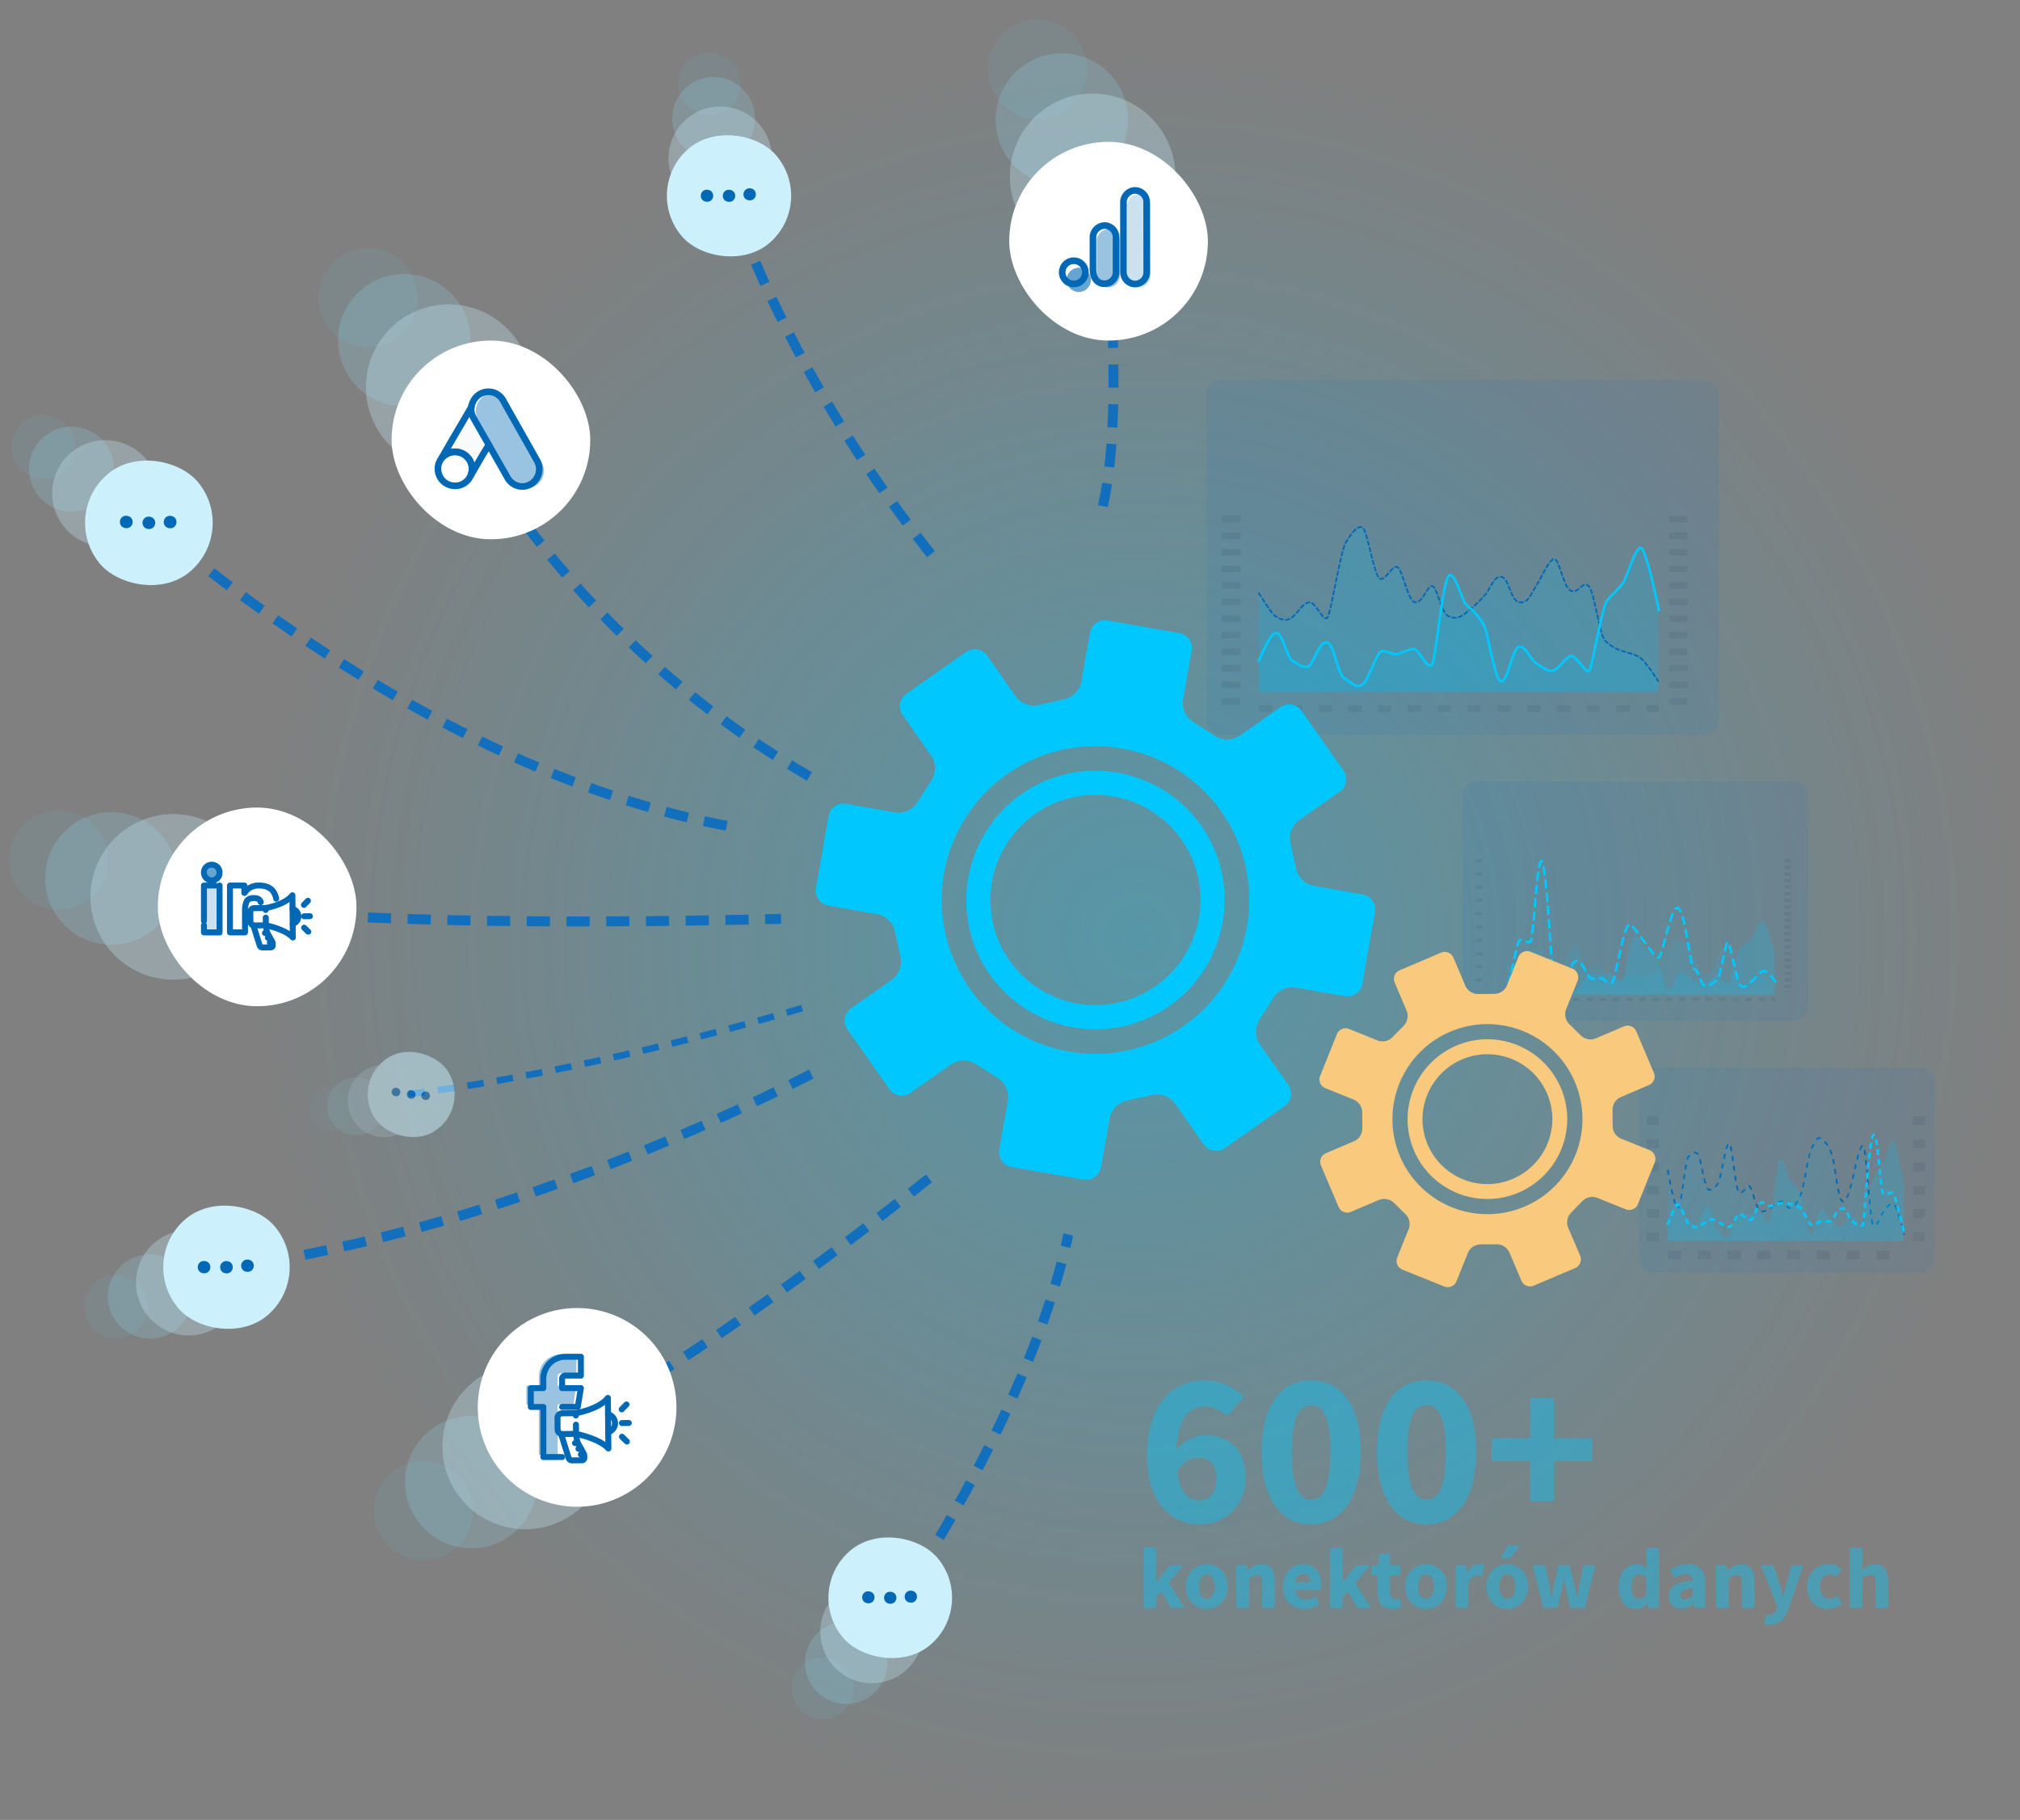<?xml version="1.0" encoding="UTF-8"?><svg xmlns="http://www.w3.org/2000/svg" xmlns:xlink="http://www.w3.org/1999/xlink" width="610.063" height="549.515" viewBox="0 0 610.063 549.515">
  <rect x="0" y="0" width="610.063" height="549.515" fill="#808080" stroke="none"/>
  <defs>
    <radialGradient id="radial-gradient" cx="0.5" cy="0.5" r="0.5" gradientUnits="objectBoundingBox">
      <stop offset="0" stop-color="#00c7fd" stop-opacity="0.8"/>
      <stop offset="1" stop-color="#00c7fd" stop-opacity="0"/>
    </radialGradient>
    <clipPath id="clip-path">
      <rect id="Rectangle_1427" data-name="Rectangle 1427" width="20.573" height="28.614" fill="none"/>
    </clipPath>
    <clipPath id="clip-path-2">
      <rect id="Rectangle_1621" data-name="Rectangle 1621" width="4.958" height="14.269" fill="none"/>
    </clipPath>
    <clipPath id="clip-path-3">
      <rect id="Rectangle_1421" data-name="Rectangle 1421" width="15.129" height="30.259" fill="none"/>
    </clipPath>
    <clipPath id="clip-path-4">
      <rect id="Rectangle_1408" data-name="Rectangle 1408" width="7.033" height="28.238" fill="none"/>
    </clipPath>
    <clipPath id="clip-path-5">
      <rect width="5.513" height="40.109" fill="none"/>
    </clipPath>
    <clipPath id="clip-path-7">
      <rect width="81.067" height="3.933" fill="none"/>
    </clipPath>
    <clipPath id="clip-path-8">
      <rect width="71.392" height="2.674" fill="none"/>
    </clipPath>
    <clipPath id="clip-path-9">
      <rect width="120.768" height="3.773" fill="none"/>
    </clipPath>
    <clipPath id="clip-path-10">
      <rect width="7.546" height="57.16" fill="none"/>
    </clipPath>
  </defs>
  <g id="gfx-02-lacz-ze-wszystkimi-kanalami" transform="translate(-324.277 -2121.485)">
    <circle id="Ellipse_949" data-name="Ellipse 949" cx="266.5" cy="266.5" r="266.5" transform="translate(401.34 2138)" opacity="0.4" fill="url(#radial-gradient)"/>
    <path id="Path_38766" data-name="Path 38766" d="M18.348-6.468c-2.9,0-5.676-2.112-6.534-8.712,1.914-3.036,4.224-4.158,6.336-4.158,3.168,0,5.478,1.65,5.478,6.072C23.628-8.514,21.252-6.468,18.348-6.468Zm13.53-31.218A16.649,16.649,0,0,0,19.668-42.7C10.824-42.7,2.706-35.64,2.706-20,2.706-5.28,10.428.792,18.546.792c7.59,0,13.926-5.346,13.926-14.058C32.472-22.11,27.192-26.2,20-26.2a11.791,11.791,0,0,0-8.382,4.422c.33-9.768,4.026-13.068,8.646-13.068a9.615,9.615,0,0,1,6.534,2.97ZM52.272.792c8.976,0,14.982-7.656,14.982-21.912S61.248-42.7,52.272-42.7,37.29-35.376,37.29-21.12,43.3.792,52.272.792Zm0-7.524c-3.234,0-5.808-2.97-5.808-14.388,0-11.484,2.574-14.058,5.808-14.058,3.3,0,5.808,2.574,5.808,14.058C58.08-9.7,55.572-6.732,52.272-6.732ZM87.12.792C96.1.792,102.1-6.864,102.1-21.12S96.1-42.7,87.12-42.7,72.138-35.376,72.138-21.12,78.144.792,87.12.792Zm0-7.524c-3.234,0-5.808-2.97-5.808-14.388,0-11.484,2.574-14.058,5.808-14.058,3.3,0,5.808,2.574,5.808,14.058C92.928-9.7,90.42-6.732,87.12-6.732ZM118.4-6.2h7.128V-18.348h11.616v-6.864H125.532V-37.356H118.4v12.144H106.788v6.864H118.4ZM1.69,26H5.408V22.828l1.638-1.846L9.958,26h4.134L9.23,18.408l4.524-5.3H9.594L5.512,18.226h-.1V7.774H1.69Zm12.766-6.448c0,4.29,3.016,6.76,6.292,6.76,3.25,0,6.266-2.47,6.266-6.76s-3.016-6.76-6.266-6.76C17.472,12.792,14.456,15.262,14.456,19.552Zm3.926,0c0-2.236.78-3.666,2.366-3.666,1.56,0,2.366,1.43,2.366,3.666s-.806,3.666-2.366,3.666C19.162,23.218,18.382,21.788,18.382,19.552ZM29.64,26h3.822V17.29a3.263,3.263,0,0,1,2.392-1.248c1.092,0,1.586.572,1.586,2.444V26h3.822V17.992c0-3.224-1.2-5.2-4-5.2a5.944,5.944,0,0,0-4.134,1.95h-.1L32.76,13.1H29.64Zm14.118-6.448c0,4.264,2.834,6.76,6.526,6.76a8.436,8.436,0,0,0,4.576-1.456l-1.274-2.314A5.2,5.2,0,0,1,50.8,23.4a3.124,3.124,0,0,1-3.354-2.808h7.722a7.571,7.571,0,0,0,.156-1.612c0-3.51-1.82-6.188-5.486-6.188C46.748,12.792,43.758,15.366,43.758,19.552Zm3.666-1.326c.26-1.716,1.3-2.522,2.5-2.522,1.534,0,2.158,1.04,2.158,2.522ZM57.98,26H61.7V22.828l1.638-1.846L66.248,26h4.134L65.52,18.408l4.524-5.3h-4.16L61.8,18.226h-.1V7.774H57.98Zm14.3-4.68c0,2.99,1.248,4.992,4.446,4.992a9.286,9.286,0,0,0,2.86-.468l-.6-2.782a3.652,3.652,0,0,1-1.222.26c-1.014,0-1.664-.6-1.664-2.054V16.094H79.2V13.1H76.1V9.672H72.93L72.488,13.1l-1.976.156v2.834H72.28ZM80.7,19.552c0,4.29,3.016,6.76,6.292,6.76,3.25,0,6.266-2.47,6.266-6.76s-3.016-6.76-6.266-6.76C83.72,12.792,80.7,15.262,80.7,19.552Zm3.926,0c0-2.236.78-3.666,2.366-3.666,1.56,0,2.366,1.43,2.366,3.666S88.556,23.218,87,23.218C85.41,23.218,84.63,21.788,84.63,19.552ZM95.888,26H99.71V18.512a3.192,3.192,0,0,1,2.834-2.366,4.817,4.817,0,0,1,1.4.208l.624-3.3a3.705,3.705,0,0,0-1.534-.26,4.318,4.318,0,0,0-3.666,2.574h-.1l-.26-2.262h-3.12Zm9.334-6.448c0,4.29,3.016,6.76,6.292,6.76,3.25,0,6.266-2.47,6.266-6.76s-3.016-6.76-6.266-6.76C108.238,12.792,105.222,15.262,105.222,19.552Zm3.926,0c0-2.236.78-3.666,2.366-3.666,1.56,0,2.366,1.43,2.366,3.666s-.806,3.666-2.366,3.666C109.928,23.218,109.148,21.788,109.148,19.552Zm6.24-12.376H111.7l-2.314,3.9h2.782ZM122.356,26h4.368l1.144-5.148c.234-1.2.416-2.392.65-3.77h.1c.234,1.378.442,2.574.7,3.77L130.494,26h4.472l3.094-12.9h-3.536l-1.222,5.98c-.234,1.274-.364,2.522-.6,3.822h-.1c-.26-1.3-.494-2.548-.806-3.822l-1.456-5.98h-3.3l-1.43,5.98c-.312,1.222-.52,2.522-.754,3.822h-.1c-.208-1.3-.364-2.548-.572-3.822l-1.248-5.98h-3.8Zm22.75-6.448c0,4.212,2.08,6.76,5.278,6.76a5.1,5.1,0,0,0,3.432-1.586h.1L154.18,26h3.12V7.774h-3.822v4.394l.156,1.976a4.225,4.225,0,0,0-3.172-1.352C147.732,12.792,145.106,15.34,145.106,19.552Zm3.926-.052c0-2.444,1.092-3.588,2.314-3.588a3.054,3.054,0,0,1,2.132.832v5.278a2.422,2.422,0,0,1-2.106,1.17C149.89,23.192,149.032,22.048,149.032,19.5Zm11.18,2.912a3.706,3.706,0,0,0,3.822,3.9,5.674,5.674,0,0,0,3.77-1.638h.078L168.168,26h3.12V18.616c0-3.952-1.82-5.824-5.122-5.824a10.66,10.66,0,0,0-5.512,1.69L162.006,17a6.94,6.94,0,0,1,3.432-1.17,1.8,1.8,0,0,1,2.028,1.872C162.37,18.226,160.212,19.708,160.212,22.412Zm3.64-.286c0-.988.884-1.768,3.614-2.132v2.262a2.873,2.873,0,0,1-2.132,1.092C164.424,23.348,163.852,22.958,163.852,22.126ZM174.564,26h3.822V17.29a3.263,3.263,0,0,1,2.392-1.248c1.092,0,1.586.572,1.586,2.444V26h3.822V17.992c0-3.224-1.2-5.2-4-5.2a5.944,5.944,0,0,0-4.134,1.95h-.1l-.26-1.638h-3.12Zm15.158,1.872-.676,2.912a5.875,5.875,0,0,0,1.82.26c3.042,0,4.42-1.664,5.642-4.914L200.98,13.1h-3.666l-1.56,5.538c-.312,1.222-.6,2.444-.884,3.666h-.1c-.338-1.274-.65-2.5-1.014-3.666L191.906,13.1h-3.848l4.966,12.558-.182.676a2.191,2.191,0,0,1-2.262,1.69A4.2,4.2,0,0,1,189.722,27.872Zm12.3-8.32c0,4.29,2.782,6.76,6.37,6.76a6.693,6.693,0,0,0,4.29-1.612l-1.534-2.418a3.717,3.717,0,0,1-2.314.936c-1.664,0-2.886-1.43-2.886-3.666s1.17-3.666,3.016-3.666a2.759,2.759,0,0,1,1.794.754l1.742-2.366a5.207,5.207,0,0,0-3.77-1.482A6.481,6.481,0,0,0,202.02,19.552ZM214.916,26h3.822V17.29a3.263,3.263,0,0,1,2.392-1.248c1.092,0,1.586.572,1.586,2.444V26h3.822V17.992c0-3.224-1.2-5.2-4-5.2a5.924,5.924,0,0,0-3.978,1.768l.182-2.314V7.774h-3.822Z" transform="translate(668 2581)" fill="#00c7fd" opacity="0.4"/>
    <path id="Path_36772" data-name="Path 36772" d="M6217.078,2178.8s16.69,54.723,64.206,112.971" transform="translate(-5672.66 1)" fill="none" stroke="#126fbe" stroke-linecap="square" stroke-width="3" stroke-dasharray="4 8"/>
    <path id="Path_36773" data-name="Path 36773" d="M6131.69,2239.531c1.179,2.025,30.918,71.413,114.1,117.928" transform="translate(-5672.66 1)" fill="none" stroke="#126fbe" stroke-linecap="square" stroke-width="3" stroke-dasharray="4 8"/>
    <path id="Path_36774" data-name="Path 36774" d="M6073.621,2395.183s45.231,5.515,157.688,2.779" transform="translate(-5672.66 1)" fill="none" stroke="#126fbe" stroke-linecap="square" stroke-width="3" stroke-dasharray="4 8"/>
    <path id="Path_36775" data-name="Path 36775" d="M6066.67,2502.944s77.665-7.577,179.664-60.391" transform="translate(-5672.66 1)" fill="none" stroke="#126fbe" stroke-linecap="square" stroke-width="3" stroke-dasharray="4 8"/>
    <path id="Path_36776" data-name="Path 36776" d="M6174.077,2546.945s26.347-9.715,103.569-70.752" transform="translate(-5672.66 1)" fill="none" stroke="#126fbe" stroke-linecap="square" stroke-width="3" stroke-dasharray="4 8"/>
    <circle id="Ellipse_914" data-name="Ellipse 914" cx="15" cy="15" r="15" transform="translate(433.51 2190.29) rotate(40)" fill="#6bc9ed" opacity="0.1"/>
    <circle id="Ellipse_933" data-name="Ellipse 933" cx="15" cy="15" r="15" transform="matrix(0.574, 0.819, -0.819, 0.574, 641.322, 2121.485)" fill="#6bc9ed" opacity="0.1"/>
    <circle id="Ellipse_913" data-name="Ellipse 913" cx="20" cy="20" r="20" transform="translate(443.898 2196.042) rotate(40)" fill="#94e3fa" opacity="0.2"/>
    <circle id="Ellipse_932" data-name="Ellipse 932" cx="20" cy="20" r="20" transform="matrix(0.574, 0.819, -0.819, 0.574, 649.867, 2129.73)" fill="#94e3fa" opacity="0.2"/>
    <circle id="Ellipse_912" data-name="Ellipse 912" cx="25" cy="25" r="25" transform="translate(456.706 2203.159) rotate(40)" fill="#ccf1fd" opacity="0.3"/>
    <circle id="Ellipse_931" data-name="Ellipse 931" cx="25" cy="25" r="25" transform="matrix(0.574, 0.819, -0.819, 0.574, 660.396, 2139.92)" fill="#ccf1fd" opacity="0.3"/>
    <g id="Group_6724" data-name="Group 6724" transform="translate(285.597 2150.118)">
      <rect id="Rectangle_1589" data-name="Rectangle 1589" width="60" height="60" rx="30" transform="translate(156.945 74.202)" fill="#fff"/>
      <g id="Group_6833" data-name="Group 6833" transform="translate(170.945 89.651)">
        <path id="Path_1662" data-name="Path 1662" d="M190.18,106.291a6.944,6.944,0,0,0-.229,1.324,5.2,5.2,0,0,0,.722,2.829q1.986,3.413,3.961,6.849l.055.1a1.022,1.022,0,0,1-.009,1.009c-.625,1.081-1.252,2.156-1.888,3.24-1.011,1.745-2.022,3.5-3.045,5.248-.048,0-.06-.024-.072-.06a.745.745,0,0,1,.048-.277,4.847,4.847,0,0,0-1.155-4.779,4.592,4.592,0,0,0-2.829-1.456,4.885,4.885,0,0,0-3.863,1.071c-.2.156-.337.385-.578.505a.08.08,0,0,1-.084-.06c.577-1,1.143-2,1.721-3q3.575-6.211,7.162-12.41c.024-.049.06-.085.084-.133" transform="translate(-179.216 -100.549)" fill="#f9fafa"/>
        <path id="Path_1663" data-name="Path 1663" d="M194.177,116.044c-.745,1.292-1.386,2.274-2.144,3.566-1.043,1.8-2.087,3.615-3.143,5.417-.05,0,.044-.288.069-.387a4.971,4.971,0,0,0-1.287-4.893,4.734,4.734,0,0,0-2.919-1.5,5.149,5.149,0,0,0-4.043,1.077,5.655,5.655,0,0,1-.628.489c.6-1.031,1.18-2.063,1.777-3.093,2.46-4.274,4.576-7.8,7.049-12.059" transform="translate(-178.839 -100.004)" fill="none" stroke="#0068b5" stroke-linecap="round" stroke-linejoin="round" stroke-width="2"/>
        <path id="Path_1664" data-name="Path 1664" d="M179.51,126.577c.236-.211.46-.435.708-.633a5.135,5.135,0,0,1,8.212,3.118,5.453,5.453,0,0,1-.2,2.646,1.346,1.346,0,0,1-.049.211c-.112.2-.211.41-.336.609a4.993,4.993,0,0,1-4.87,2.6,5.1,5.1,0,0,1-4.709-4.447,4.972,4.972,0,0,1,.683-3.3c.125-.224.273-.423.41-.646.063-.05.037-.149.149-.149" transform="translate(-178.218 -106.735)" fill="none" stroke="#0068b5" stroke-linecap="round" stroke-linejoin="round" stroke-width="2"/>
        <g id="Group_2740" data-name="Group 2740" transform="translate(11.427 0.487)" opacity="0.4">
          <g id="Group_2739" data-name="Group 2739">
            <g id="Group_2738" data-name="Group 2738" clip-path="url(#clip-path)">
              <path id="Path_1665" data-name="Path 1665" d="M195.681,102.012a5.678,5.678,0,0,1,1.311-2.119,5.076,5.076,0,0,1,8.072,1.224c1.237,2.3,2.547,4.541,3.82,6.811,2.127,3.771,4.277,7.543,6.379,11.327a5.222,5.222,0,0,1-3.659,7.707,5.089,5.089,0,0,1-5.279-2.649c-1.867-3.317-9.754-17.1-10.285-18.063a5.307,5.307,0,0,1-.68-2.775,3.935,3.935,0,0,1,.321-1.463" transform="translate(-195.358 -98.409)" fill="#0068b5"/>
            </g>
          </g>
        </g>
        <path id="Path_1666" data-name="Path 1666" d="M193.581,101.281a5.678,5.678,0,0,1,1.311-2.119,5.076,5.076,0,0,1,8.072,1.224c1.237,2.3,2.547,4.541,3.82,6.811,2.127,3.771,4.277,7.543,6.379,11.327a5.222,5.222,0,0,1-3.659,7.707,5.089,5.089,0,0,1-5.279-2.649c-1.867-3.317-9.754-17.1-10.285-18.063a5.307,5.307,0,0,1-.68-2.775,3.935,3.935,0,0,1,.321-1.463" transform="translate(-183.231 -97.678)" fill="none" stroke="#0068b5" stroke-linecap="round" stroke-linejoin="round" stroke-width="2"/>
      </g>
    </g>
    <path id="Path_36777" data-name="Path 36777" d="M6042.291,2250.011c1.179,2.025,90.65,84.4,187.554,99.856" transform="translate(-5680.475 21.927)" fill="none" stroke="#126fbe" stroke-linecap="square" stroke-width="3" stroke-dasharray="4 8"/>
    <path id="Path_36778" data-name="Path 36778" d="M6103.6,2327.171c1.179,2.025,66.574,25.881,117.39,25.372" transform="translate(-3045.064 8028.032) rotate(-77)" fill="none" stroke="#126fbe" stroke-linecap="square" stroke-width="3" stroke-dasharray="4 8"/>
    <ellipse id="Ellipse_934" data-name="Ellipse 934" cx="9.635" cy="9.635" rx="9.635" ry="9.635" transform="translate(333.619 2243.338) rotate(29)" fill="#6bc9ed" opacity="0.1"/>
    <ellipse id="Ellipse_952" data-name="Ellipse 952" cx="9.381" cy="9.381" rx="9.381" ry="9.381" transform="translate(545.001 2135.159) rotate(74)" fill="#6bc9ed" opacity="0.1"/>
    <circle id="Ellipse_939" data-name="Ellipse 939" cx="15" cy="15" r="15" transform="matrix(0.985, 0.174, -0.174, 0.985, 329.813, 2363.772)" fill="#6bc9ed" opacity="0.1"/>
    <circle id="Ellipse_945" data-name="Ellipse 945" cx="15" cy="15" r="15" transform="matrix(0.766, -0.643, 0.643, 0.766, 430.968, 2575.772)" fill="#6bc9ed" opacity="0.1"/>
    <ellipse id="Ellipse_948" data-name="Ellipse 948" cx="9.336" cy="9.336" rx="9.336" ry="9.336" transform="translate(559.863 2634.064) rotate(-57)" fill="#6bc9ed" opacity="0.1"/>
    <ellipse id="Ellipse_935" data-name="Ellipse 935" cx="12.846" cy="12.846" rx="12.846" ry="12.846" transform="translate(340.874 2245.692) rotate(29)" fill="#94e3fa" opacity="0.2"/>
    <ellipse id="Ellipse_951" data-name="Ellipse 951" cx="12.508" cy="12.508" rx="12.508" ry="12.508" transform="translate(548.375 2141.774) rotate(74)" fill="#94e3fa" opacity="0.2"/>
    <circle id="Ellipse_938" data-name="Ellipse 938" cx="20" cy="20" r="20" transform="matrix(0.985, 0.174, -0.174, 0.985, 341.685, 2363.559)" fill="#94e3fa" opacity="0.2"/>
    <circle id="Ellipse_944" data-name="Ellipse 944" cx="20" cy="20" r="20" transform="matrix(0.766, -0.643, 0.643, 0.766, 438.437, 2566.541)" fill="#94e3fa" opacity="0.2"/>
    <ellipse id="Ellipse_947" data-name="Ellipse 947" cx="12.448" cy="12.448" rx="12.448" ry="12.448" transform="translate(562.629 2627.21) rotate(-57)" fill="#94e3fa" opacity="0.2"/>
    <ellipse id="Ellipse_936" data-name="Ellipse 936" cx="16.058" cy="16.058" rx="16.058" ry="16.058" transform="translate(349.821 2248.61) rotate(29)" fill="#ccf1fd" opacity="0.3"/>
    <ellipse id="Ellipse_950" data-name="Ellipse 950" cx="15.635" cy="15.635" rx="15.635" ry="15.635" transform="translate(552.526 2149.944) rotate(74)" fill="#ccf1fd" opacity="0.3"/>
    <circle id="Ellipse_937" data-name="Ellipse 937" cx="25" cy="25" r="25" transform="matrix(0.985, 0.174, -0.174, 0.985, 356.336, 2363.32)" fill="#ccf1fd" opacity="0.3"/>
    <circle id="Ellipse_943" data-name="Ellipse 943" cx="25" cy="25" r="25" transform="matrix(0.766, -0.643, 0.643, 0.766, 447.67, 2555.163)" fill="#ccf1fd" opacity="0.3"/>
    <ellipse id="Ellipse_946" data-name="Ellipse 946" cx="15.561" cy="15.561" rx="15.561" ry="15.561" transform="translate(566.055 2618.758) rotate(-57)" fill="#ccf1fd" opacity="0.3"/>
    <g id="Group_6832" data-name="Group 6832" transform="translate(342.137 2276.506) rotate(-39)">
      <rect id="Rectangle_1625" data-name="Rectangle 1625" width="38.539" height="38.539" rx="19.269" fill="#ccf1fd"/>
      <rect id="Rectangle_6243" data-name="Rectangle 6243" width="3.854" height="3.854" rx="1.927" transform="translate(22.481 21.196)" fill="#0068b5"/>
      <rect id="Rectangle_6244" data-name="Rectangle 6244" width="3.854" height="3.854" rx="1.927" transform="translate(17.342 17.342)" fill="#0068b5"/>
      <rect id="Rectangle_6245" data-name="Rectangle 6245" width="3.854" height="3.854" rx="1.927" transform="translate(12.204 12.846)" fill="#0068b5"/>
    </g>
    <g id="Group_6836" data-name="Group 6836" transform="translate(517.979 2178.759) rotate(-41)">
      <rect id="Rectangle_1625-2" data-name="Rectangle 1625" width="37.524" height="37.524" rx="18.762" fill="#ccf1fd"/>
      <rect id="Rectangle_6243-2" data-name="Rectangle 6243" width="3.752" height="3.752" rx="1.876" transform="translate(21.889 20.638)" fill="#0068b5"/>
      <rect id="Rectangle_6244-2" data-name="Rectangle 6244" width="3.752" height="3.752" rx="1.876" transform="translate(16.886 16.886)" fill="#0068b5"/>
      <rect id="Rectangle_6245-2" data-name="Rectangle 6245" width="3.752" height="3.752" rx="1.876" transform="translate(11.882 12.508)" fill="#0068b5"/>
    </g>
    <g id="Group_6838" data-name="Group 6838" transform="translate(14.553 15.395)">
      <circle id="Ellipse_942" data-name="Ellipse 942" cx="9.544" cy="9.544" r="9.544" transform="translate(331.963 2496.257) rotate(-26)" fill="#6bc9ed" opacity="0.1"/>
      <circle id="Ellipse_941" data-name="Ellipse 941" cx="12.725" cy="12.725" r="12.725" transform="translate(337.995 2491.708) rotate(-26)" fill="#94e3fa" opacity="0.2"/>
      <circle id="Ellipse_940" data-name="Ellipse 940" cx="15.906" cy="15.906" r="15.906" transform="translate(345.447 2486.104) rotate(-26)" fill="#ccf1fd" opacity="0.3"/>
      <g id="Group_6837" data-name="Group 6837" transform="translate(351.192 2486.843) rotate(-41)">
        <rect id="Rectangle_1625-3" data-name="Rectangle 1625" width="38.175" height="38.175" rx="19.087" fill="#ccf1fd"/>
        <rect id="Rectangle_6243-3" data-name="Rectangle 6243" width="3.817" height="3.817" rx="1.909" transform="translate(22.269 20.996)" fill="#0068b5"/>
        <rect id="Rectangle_6244-3" data-name="Rectangle 6244" width="3.817" height="3.817" rx="1.909" transform="translate(17.179 17.179)" fill="#0068b5"/>
        <rect id="Rectangle_6245-3" data-name="Rectangle 6245" width="3.817" height="3.817" rx="1.909" transform="translate(12.089 12.725)" fill="#0068b5"/>
      </g>
    </g>
    <g id="Group_6834" data-name="Group 6834" transform="translate(566.834 2601.626) rotate(-40)">
      <rect id="Rectangle_1625-4" data-name="Rectangle 1625" width="37.345" height="37.345" rx="18.673" fill="#ccf1fd"/>
      <rect id="Rectangle_6243-4" data-name="Rectangle 6243" width="3.735" height="3.735" rx="1.867" transform="translate(21.785 20.54)" fill="#0068b5"/>
      <rect id="Rectangle_6244-4" data-name="Rectangle 6244" width="3.735" height="3.735" rx="1.867" transform="translate(16.805 16.805)" fill="#0068b5"/>
      <rect id="Rectangle_6245-4" data-name="Rectangle 6245" width="3.735" height="3.735" rx="1.867" transform="translate(11.826 12.448)" fill="#0068b5"/>
    </g>
    <g id="Group_6728" data-name="Group 6728" transform="translate(-717.06 1828.32)">
      <rect id="Rectangle_1625-5" data-name="Rectangle 1625" width="60" height="60" rx="30" transform="translate(1089 537)" fill="#fff"/>
      <g id="Group_3186" data-name="Group 3186" transform="translate(1102.933 554.267)">
        <g id="Group_3285" data-name="Group 3285" transform="translate(0 0)">
          <g id="Group_3184" data-name="Group 3184">
            <g id="Group_3286" data-name="Group 3286">
              <path id="Path_1878" data-name="Path 1878" d="M26.568,23.414l.024,2.319-3.479.037a1.16,1.16,0,0,1-1.172-1.148l-.03-2.9a1.16,1.16,0,0,1,1.147-1.172l3.48-.036.006.58" transform="translate(-7.904 -7.438)" fill="none" stroke="#0068b5" stroke-linecap="round" stroke-linejoin="round" stroke-width="1.8"/>
              <path id="Path_1879" data-name="Path 1879" d="M28.907,23.807s5.811,1.1,8.158,3.685l-.133-12.758c-2.289,2.924-8.08,3.854-8.08,3.854" transform="translate(-10.217 -5.511)" fill="none" stroke="#0068b5" stroke-linecap="round" stroke-linejoin="round" stroke-width="1.8"/>
              <path id="Path_1880" data-name="Path 1880" d="M41.037,20.933a2.321,2.321,0,0,1,.046,4.493" transform="translate(-14.279 -7.578)" fill="none" stroke="#0068b5" stroke-linecap="round" stroke-linejoin="round" stroke-width="1.8"/>
              <path id="Path_1881" data-name="Path 1881" d="M23.279,28.382l1.905,6.033a.869.869,0,0,0,.839.608L28.568,35a.58.58,0,0,0,.574-.586l-.005-.5a1.457,1.457,0,0,0-.184-.693l-1.286-2.3a3.475,3.475,0,0,1-.4-1.17l-.216-1.405" transform="translate(-8.36 -10.048)" fill="none" stroke="#0068b5" stroke-linecap="round" stroke-linejoin="round" stroke-width="1.8"/>
              <line id="Line_146" data-name="Line 146" y1="0.006" x2="0.58" transform="translate(18.423 20.612)" fill="none" stroke="#0068b5" stroke-linecap="round" stroke-linejoin="round" stroke-width="1.8"/>
              <line id="Line_147" data-name="Line 147" y1="0.006" x2="0.58" transform="translate(19.308 22.053)" fill="none" stroke="#0068b5" stroke-linecap="round" stroke-linejoin="round" stroke-width="1.8"/>
              <line id="Line_148" data-name="Line 148" y1="0.006" x2="0.58" transform="translate(19.903 23.497)" fill="none" stroke="#0068b5" stroke-linecap="round" stroke-linejoin="round" stroke-width="1.8"/>
              <line id="Line_149" data-name="Line 149" y1="0.018" x2="1.74" transform="translate(30.26 15.547)" fill="none" stroke="#0068b5" stroke-linecap="round" stroke-linejoin="round" stroke-width="1.8"/>
              <line id="Line_150" data-name="Line 150" x2="1.243" y2="1.217" transform="translate(30.261 19.01)" fill="none" stroke="#0068b5" stroke-linecap="round" stroke-linejoin="round" stroke-width="1.8"/>
              <line id="Line_151" data-name="Line 151" y1="1.243" x2="1.217" transform="translate(30.189 10.879)" fill="none" stroke="#0068b5" stroke-linecap="round" stroke-linejoin="round" stroke-width="1.8"/>
              <path id="Path_1882" data-name="Path 1882" d="M.9,21.022V10.329H4.311" transform="translate(-0.9 -4.043)" fill="none" stroke="#0068b5" stroke-linecap="round" stroke-linejoin="round" stroke-width="1.8"/>
              <g id="Group_3179" data-name="Group 3179" transform="translate(0.603 7.106)" opacity="0.2">
                <g id="Group_3178" data-name="Group 3178">
                  <g id="Group_3177" data-name="Group 3177" clip-path="url(#clip-path-2)">
                    <path id="Path_1883" data-name="Path 1883" d="M1.8,22.005V11.559H6.762V25.828H1.8V22.005Z" transform="translate(-1.804 -11.559)" fill="#0068b5"/>
                  </g>
                </g>
              </g>
              <g id="Group_3182" data-name="Group 3182" transform="translate(0.725 0.624)" opacity="0.6">
                <g id="Group_3181" data-name="Group 3181">
                  <g id="Group_3287" data-name="Group 3287">
                    <path id="Path_1884" data-name="Path 1884" d="M6.7,4.193a2.275,2.275,0,0,1-.687,1.67,2.273,2.273,0,0,1-1.67.687,2.271,2.271,0,0,1-1.67-.687,2.272,2.272,0,0,1-.687-1.67,2.273,2.273,0,0,1,.687-1.67,2.274,2.274,0,0,1,1.67-.687,2.276,2.276,0,0,1,1.67.687A2.276,2.276,0,0,1,6.7,4.193" transform="translate(-1.987 -1.836)" fill="#0068b5"/>
                  </g>
                </g>
              </g>
              <path id="Path_1885" data-name="Path 1885" d="M5.615,3.257a2.274,2.274,0,0,1-.687,1.67,2.273,2.273,0,0,1-1.67.687,2.271,2.271,0,0,1-1.669-.687A2.272,2.272,0,0,1,.9,3.257a2.274,2.274,0,0,1,.688-1.67A2.273,2.273,0,0,1,3.257.9a2.276,2.276,0,0,1,1.67.687A2.276,2.276,0,0,1,5.615,3.257Zm0,3.929V21.331H.9V19.183M18.053,12.2Q17.746,10.968,16,10.968q-1.768,0-2.235,1.093A6.172,6.172,0,0,0,13.3,14.5v6.827H8.758V7.187H13.1V9.421h.073A4.462,4.462,0,0,1,14.713,7.9a4.919,4.919,0,0,1,2.739-.712,6.434,6.434,0,0,1,2.8.515A3.911,3.911,0,0,1,21.9,9.077a5.517,5.517,0,0,1,.81,2.087" transform="translate(-0.9 -0.9)" fill="none" stroke="#0068b5" stroke-linecap="round" stroke-linejoin="round" stroke-width="1.8"/>
            </g>
          </g>
        </g>
      </g>
    </g>
    <g id="Group_6723" data-name="Group 6723" transform="translate(-757.43 2235.444)">
      <path id="Path_25087" data-name="Path 25087" d="M30,0A30,30,0,1,1,0,30,30,30,0,0,1,30,0Z" transform="translate(1226 281)" fill="#fff"/>
      <g id="Group_3061" data-name="Group 3061" transform="translate(1240.667 295)">
        <g id="Group_3059" data-name="Group 3059" opacity="0.4">
          <g id="Group_2727" data-name="Group 2727" transform="translate(0 0)">
            <g id="Group_2726" data-name="Group 2726" clip-path="url(#clip-path-3)">
              <path id="Path_1649" data-name="Path 1649" d="M344.93,145.955h-5.674V130.825h-3.783v-5.673h3.783v-2.837a6.328,6.328,0,0,1,.532-2.571,6.412,6.412,0,0,1,3.516-3.516,6.323,6.323,0,0,1,2.571-.532H350.6v5.673h-4.727a.957.957,0,0,0-.945.946v2.837H350.6l-.945,5.673H344.93" transform="translate(-335.474 -115.696)" fill="#0068b5"/>
            </g>
          </g>
        </g>
        <path id="Path_1829" data-name="Path 1829" d="M346.96,147.043h-5.673V131.913H337.5V126.24h3.783V123.4a6.328,6.328,0,0,1,.532-2.571,6.412,6.412,0,0,1,3.516-3.516,6.323,6.323,0,0,1,2.571-.532h4.728v5.673h-4.728a.959.959,0,0,0-.945.946v2.837h5.673l-.945,5.673H346.96" transform="translate(-336.151 -116.059)" fill="none" stroke="#0068b5" stroke-linecap="round" stroke-linejoin="round" stroke-width="1.8"/>
        <path id="Path_1830" data-name="Path 1830" d="M355.158,145.786l.029,2.779-4.168.043a1.39,1.39,0,0,1-1.4-1.375l-.037-3.473a1.39,1.39,0,0,1,1.375-1.4l4.169-.044.007.7" transform="translate(-340.175 -124.568)" fill="none" stroke="#0068b5" stroke-linecap="round" stroke-linejoin="round" stroke-width="1.8"/>
        <path id="Path_1831" data-name="Path 1831" d="M357.958,146.256s6.962,1.317,9.773,4.415l-.159-15.285c-2.743,3.5-9.679,4.617-9.679,4.617" transform="translate(-342.947 -122.259)" fill="none" stroke="#0068b5" stroke-linecap="round" stroke-linejoin="round" stroke-width="1.8"/>
        <path id="Path_1832" data-name="Path 1832" d="M372.491,142.813a2.78,2.78,0,0,1,.055,5.383" transform="translate(-347.813 -124.735)" fill="none" stroke="#0068b5" stroke-linecap="round" stroke-linejoin="round" stroke-width="1.8"/>
        <path id="Path_1833" data-name="Path 1833" d="M351.217,151.738l2.282,7.228a1.043,1.043,0,0,0,1,.728l3.049-.031a.7.7,0,0,0,.687-.7l-.006-.6a1.744,1.744,0,0,0-.221-.829l-1.541-2.756a4.187,4.187,0,0,1-.482-1.4l-.258-1.684" transform="translate(-340.722 -127.694)" fill="none" stroke="#0068b5" stroke-linecap="round" stroke-linejoin="round" stroke-width="1.8"/>
        <line id="Line_139" data-name="Line 139" y1="0.007" x2="0.695" transform="translate(14.693 26.772)" fill="none" stroke="#0068b5" stroke-linecap="round" stroke-linejoin="round" stroke-width="1.8"/>
        <line id="Line_140" data-name="Line 140" y1="0.007" x2="0.695" transform="translate(15.753 28.498)" fill="none" stroke="#0068b5" stroke-linecap="round" stroke-linejoin="round" stroke-width="1.8"/>
        <line id="Line_141" data-name="Line 141" y1="0.007" x2="0.695" transform="translate(16.466 30.228)" fill="none" stroke="#0068b5" stroke-linecap="round" stroke-linejoin="round" stroke-width="1.8"/>
        <line id="Line_142" data-name="Line 142" y1="0.022" x2="2.084" transform="translate(28.874 20.704)" fill="none" stroke="#0068b5" stroke-linecap="round" stroke-linejoin="round" stroke-width="1.8"/>
        <line id="Line_143" data-name="Line 143" x2="1.489" y2="1.459" transform="translate(28.875 24.853)" fill="none" stroke="#0068b5" stroke-linecap="round" stroke-linejoin="round" stroke-width="1.8"/>
        <line id="Line_144" data-name="Line 144" y1="1.489" x2="1.459" transform="translate(28.789 15.111)" fill="none" stroke="#0068b5" stroke-linecap="round" stroke-linejoin="round" stroke-width="1.8"/>
      </g>
    </g>
    <path id="Path_36779" data-name="Path 36779" d="M6278.71,2204.463s5.346,55.489-2.49,81.1" transform="translate(-5619.92 -7.375)" fill="none" stroke="#126fbe" stroke-linecap="square" stroke-width="3" stroke-dasharray="4 8"/>
    <g id="Group_6726" data-name="Group 6726" transform="translate(-885.925 1826.319)">
      <rect id="Rectangle_1595" data-name="Rectangle 1595" width="60" height="60" rx="30" transform="translate(1515 338)" fill="#fff"/>
      <g id="Group_3073" data-name="Group 3073" transform="translate(1531 352.667)">
        <g id="Group_3070" data-name="Group 3070" transform="translate(19.645 1.095)" opacity="0.2">
          <g id="Group_2697" data-name="Group 2697" transform="translate(0)">
            <g id="Group_2696" data-name="Group 2696" clip-path="url(#clip-path-4)">
              <path id="Path_1628" data-name="Path 1628" d="M664.732,197.957a3.521,3.521,0,0,1-3.51,3.532h-.44a3.609,3.609,0,0,1-3.081-3.654V176.928a3.609,3.609,0,0,1,3.081-3.654,3.522,3.522,0,0,1,3.9,3.091,3.677,3.677,0,0,1,.024.42Z" transform="translate(-657.699 -173.251)" fill="#0068b5"/>
            </g>
          </g>
        </g>
        <g id="Group_3071" data-name="Group 3071" transform="translate(10.435 11.694)" opacity="0.4">
          <g id="Group_2700" data-name="Group 2700" transform="translate(0 0)">
            <g id="Group_3074" data-name="Group 3074">
              <path id="Path_1629" data-name="Path 1629" d="M646.674,189.876a3.609,3.609,0,0,0-3.411,3.686v9.409c0,2.553,1.1,4.1,2.773,4.4a3.512,3.512,0,0,0,4.2-3.455V193.386a3.521,3.521,0,0,0-3.511-3.521Z" transform="translate(-643.261 -189.865)" fill="#0068b5"/>
            </g>
          </g>
        </g>
        <path id="Path_1839" data-name="Path 1839" d="M662.932,196.241a3.521,3.521,0,0,1-3.51,3.532h-.44a3.609,3.609,0,0,1-3.081-3.654V175.212a3.609,3.609,0,0,1,3.081-3.654,3.521,3.521,0,0,1,3.9,3.091,3.417,3.417,0,0,1,.024.42Z" transform="translate(-637.402 -171.535)" fill="none" stroke="#0068b5" stroke-linecap="round" stroke-linejoin="round" stroke-width="2"/>
        <path id="Path_1840" data-name="Path 1840" d="M630.382,198.779a3.5,3.5,0,1,1-3.477,3.521v-.011A3.5,3.5,0,0,1,630.382,198.779ZM639.6,188.16a3.609,3.609,0,0,0-3.411,3.686v9.409c0,2.553,1.1,4.1,2.773,4.4a3.512,3.512,0,0,0,4.2-3.455V191.67a3.521,3.521,0,0,0-3.511-3.521Z" transform="translate(-626.905 -177.55)" fill="none" stroke="#0068b5" stroke-linecap="round" stroke-linejoin="round" stroke-width="2"/>
      </g>
      <circle id="Ellipse_49" data-name="Ellipse 49" cx="3.667" cy="3.667" r="3.667" transform="translate(1532.333 376)" fill="#0068b5" opacity="0.6"/>
    </g>
    <path id="Path_36780" data-name="Path 36780" d="M6066.67,2502.944s46.954-4.892,117.027-25.522" transform="translate(-5618.1 -51.262)" fill="none" stroke="#126fbe" stroke-linecap="square" stroke-width="2" stroke-dasharray="3 6"/>
    <g id="Group_6840" data-name="Group 6840" transform="translate(477.252 -54.701) rotate(9)" opacity="0.5">
      <circle id="Ellipse_942-2" data-name="Ellipse 942" cx="6.561" cy="6.561" r="6.561" transform="translate(331.963 2485.486) rotate(-26)" fill="#6bc9ed" opacity="0.1"/>
      <circle id="Ellipse_941-2" data-name="Ellipse 941" cx="8.748" cy="8.748" r="8.748" transform="translate(336.11 2482.359) rotate(-26)" fill="#94e3fa" opacity="0.2"/>
      <circle id="Ellipse_940-2" data-name="Ellipse 940" cx="10.935" cy="10.935" r="10.935" transform="translate(341.232 2478.507) rotate(-26)" fill="#ccf1fd" opacity="0.3"/>
      <g id="Group_6837-2" data-name="Group 6837" transform="translate(345.182 2479.015) rotate(-41)">
        <rect id="Rectangle_1625-6" data-name="Rectangle 1625" width="26.243" height="26.243" rx="13.122" fill="#ccf1fd"/>
        <rect id="Rectangle_6243-5" data-name="Rectangle 6243" width="2.624" height="2.624" rx="1.312" transform="translate(15.308 14.434)" fill="#0068b5"/>
        <rect id="Rectangle_6244-5" data-name="Rectangle 6244" width="2.624" height="2.624" rx="1.312" transform="translate(11.809 11.809)" fill="#0068b5"/>
        <rect id="Rectangle_6245-5" data-name="Rectangle 6245" width="2.624" height="2.624" rx="1.312" transform="translate(8.31 8.748)" fill="#0068b5"/>
      </g>
    </g>
    <g id="Rectangle_6250" data-name="Rectangle 6250" transform="translate(766.07 2357.523)" fill="#116ebd" stroke="#116ebd" stroke-width="3" opacity="0.1" style="mix-blend-mode: multiply;isolation: isolate">
      <rect width="104.281" height="72.195" rx="4" stroke="none"/>
      <rect x="1.5" y="1.5" width="101.281" height="69.195" rx="2.5" fill="none"/>
    </g>
    <g id="Rectangle_6251" data-name="Rectangle 6251" transform="translate(688.814 2236.281)" fill="#116ebd" stroke="#116ebd" stroke-width="3" opacity="0.1" style="mix-blend-mode: multiply;isolation: isolate">
      <rect width="154.512" height="106.97" rx="4" stroke="none"/>
      <rect x="1.5" y="1.5" width="151.512" height="103.97" rx="2.5" fill="none"/>
    </g>
    <g id="Rectangle_6252" data-name="Rectangle 6252" transform="translate(819.341 2443.842)" fill="#116ebd" stroke="#116ebd" stroke-width="3" opacity="0.1" style="mix-blend-mode: multiply;isolation: isolate">
      <rect width="89.284" height="61.812" rx="4" stroke="none"/>
      <rect x="1.5" y="1.5" width="86.284" height="58.812" rx="2.5" fill="none"/>
    </g>
    <g id="Group_6841" data-name="Group 6841" transform="translate(769.94 2380.866)">
      <g id="Group_4214" data-name="Group 4214" transform="translate(0 0)">
        <g id="Repeat_Grid_7" data-name="Repeat Grid 7" transform="translate(93.29)" clip-path="url(#clip-path-5)">
          <g transform="translate(-34.184)">
            <rect id="Rectangle_1866" data-name="Rectangle 1866" width="2" height="1" transform="translate(34.184)" fill="#22344d" opacity="0.1"/>
          </g>
          <g transform="translate(-34.184 2)">
            <rect id="Rectangle_1866-2" data-name="Rectangle 1866" width="2" height="1" transform="translate(34.184)" fill="#22344d" opacity="0.1"/>
          </g>
          <g transform="translate(-34.184 4)">
            <rect id="Rectangle_1866-3" data-name="Rectangle 1866" width="2" height="1" transform="translate(34.184)" fill="#22344d" opacity="0.1"/>
          </g>
          <g transform="translate(-34.184 6)">
            <rect id="Rectangle_1866-4" data-name="Rectangle 1866" width="2" height="1" transform="translate(34.184)" fill="#22344d" opacity="0.1"/>
          </g>
          <g transform="translate(-34.184 8)">
            <rect id="Rectangle_1866-5" data-name="Rectangle 1866" width="2" height="1" transform="translate(34.184)" fill="#22344d" opacity="0.1"/>
          </g>
          <g transform="translate(-34.184 10)">
            <rect id="Rectangle_1866-6" data-name="Rectangle 1866" width="2" height="1" transform="translate(34.184)" fill="#22344d" opacity="0.1"/>
          </g>
          <g transform="translate(-34.184 12)">
            <rect id="Rectangle_1866-7" data-name="Rectangle 1866" width="2" height="1" transform="translate(34.184)" fill="#22344d" opacity="0.1"/>
          </g>
          <g transform="translate(-34.184 14)">
            <rect id="Rectangle_1866-8" data-name="Rectangle 1866" width="2" height="1" transform="translate(34.184)" fill="#22344d" opacity="0.1"/>
          </g>
          <g transform="translate(-34.184 16)">
            <rect id="Rectangle_1866-9" data-name="Rectangle 1866" width="2" height="1" transform="translate(34.184)" fill="#22344d" opacity="0.1"/>
          </g>
          <g transform="translate(-34.184 18)">
            <rect id="Rectangle_1866-10" data-name="Rectangle 1866" width="2" height="1" transform="translate(34.184)" fill="#22344d" opacity="0.1"/>
          </g>
          <g transform="translate(-34.184 20)">
            <rect id="Rectangle_1866-11" data-name="Rectangle 1866" width="2" height="1" transform="translate(34.184)" fill="#22344d" opacity="0.1"/>
          </g>
          <g transform="translate(-34.184 22)">
            <rect id="Rectangle_1866-12" data-name="Rectangle 1866" width="2" height="1" transform="translate(34.184)" fill="#22344d" opacity="0.1"/>
          </g>
          <g transform="translate(-34.184 24)">
            <rect id="Rectangle_1866-13" data-name="Rectangle 1866" width="2" height="1" transform="translate(34.184)" fill="#22344d" opacity="0.1"/>
          </g>
          <g transform="translate(-34.184 26)">
            <rect id="Rectangle_1866-14" data-name="Rectangle 1866" width="2" height="1" transform="translate(34.184)" fill="#22344d" opacity="0.1"/>
          </g>
          <g transform="translate(-34.184 28)">
            <rect id="Rectangle_1866-15" data-name="Rectangle 1866" width="2" height="1" transform="translate(34.184)" fill="#22344d" opacity="0.1"/>
          </g>
          <g transform="translate(-34.184 30)">
            <rect id="Rectangle_1866-16" data-name="Rectangle 1866" width="2" height="1" transform="translate(34.184)" fill="#22344d" opacity="0.1"/>
          </g>
          <g transform="translate(-34.184 32)">
            <rect id="Rectangle_1866-17" data-name="Rectangle 1866" width="2" height="1" transform="translate(34.184)" fill="#22344d" opacity="0.1"/>
          </g>
          <g transform="translate(-34.184 34)">
            <rect id="Rectangle_1866-18" data-name="Rectangle 1866" width="2" height="1" transform="translate(34.184)" fill="#22344d" opacity="0.1"/>
          </g>
          <g transform="translate(-34.184 36)">
            <rect id="Rectangle_1866-19" data-name="Rectangle 1866" width="2" height="1" transform="translate(34.184)" fill="#22344d" opacity="0.1"/>
          </g>
          <g transform="translate(-34.184 38)">
            <rect id="Rectangle_1866-20" data-name="Rectangle 1866" width="2" height="1" transform="translate(34.184)" fill="#22344d" opacity="0.1"/>
          </g>
          <g transform="translate(-34.184 40)">
            <rect id="Rectangle_1866-21" data-name="Rectangle 1866" width="2" height="1" transform="translate(34.184)" fill="#22344d" opacity="0.1"/>
          </g>
        </g>
        <g id="Group_4226" data-name="Group 4226" transform="translate(9.401 0.605)">
          <path id="Path_36364" data-name="Path 36364" d="M11701.83,11317.914c-.586-.915-2.643-3.371-3.617-3.186s-2.633,2.452-3.518,3.186-2.146,2.192-3.316,1.279-2.963-12.435-3.746-13.164-2.211,10.673-3.383,11.408-2.445,2.3-3.715,1.756-2.047-5.121-3.221-5.121-2.145-14.367-4.412-17.982-5.033,14.859-6.4,14.67-5.559-7.345-8.078-9.85-4.547,17.388-6.113,17.567-2.047-1.556-3.32-1.556-2.635.75-3.615-.709-1.857-4.515-3.516-4.515-1.857,4.241-3.221,5.224-3.326,3.546-3.811.992-2.053-36.568-3.615-36.385-2.244,24.131-3.418,24.5-2.734-1.829-3.516,0-3.518,16.087-3.518,16.087" transform="translate(-11620.76 -11281.528)" fill="none" stroke="#00c7fd" stroke-linecap="square" stroke-width="0.75" stroke-dasharray="2 2"/>
        </g>
        <path id="Path_27188" data-name="Path 27188" d="M12484.049,11325.06c.063-.1,0-4.915,0-4.915s2.3-4,3.416-4.075c1.2-.078,2.181,3.736,3.3,4.294s2.86,1.591,3.763.479,2.028-3.661,3.38-3.262,2.03,4.853,3.381,5.486,2.48,1.672,3.685.955,2.706-4.532,3.611-5.013,2.4.56,3.454.32,2.182-.637,3.238-.8,3,3.656,3.833,2.309,2.177-13.281,3.453-13.679,2.48,4.056,3.685,4.771a10.388,10.388,0,0,1,3.457,3.181c.749,1.271,2.175,8.589,3.459,8.428s2.256-5.09,3.534-5.325,2.478,2.146,3.606,2.624,2.1,1.271,3.311,1.035,2.479-2.071,3.605-2.228,3.23,3.021,3.761,2.228,2.628-9.706,3.456-10.658,2.78-2.067,3.536-3.1,2.254-5.091,3.38-5.171c.884-.062,2.849,6.849,3.613,9.6.148.513,0,12.516,0,12.516" transform="translate(-12474.648 -11284.204)" fill="#00c7fd" opacity="0.2" style="mix-blend-mode: multiply;isolation: isolate"/>
        <g id="Repeat_Grid_9" data-name="Repeat Grid 9" clip-path="url(#clip-path-5)">
          <g transform="translate(-34.184)">
            <rect id="Rectangle_1866-22" data-name="Rectangle 1866" width="2" height="1" transform="translate(34.184)" fill="#22344d" opacity="0.1"/>
          </g>
          <g transform="translate(-34.184 4)">
            <rect id="Rectangle_1866-23" data-name="Rectangle 1866" width="2" height="1" transform="translate(34.184)" fill="#22344d" opacity="0.1"/>
          </g>
          <g transform="translate(-34.184 8)">
            <rect id="Rectangle_1866-24" data-name="Rectangle 1866" width="2" height="1" transform="translate(34.184)" fill="#22344d" opacity="0.1"/>
          </g>
          <g transform="translate(-34.184 12)">
            <rect id="Rectangle_1866-25" data-name="Rectangle 1866" width="2" height="1" transform="translate(34.184)" fill="#22344d" opacity="0.1"/>
          </g>
          <g transform="translate(-34.184 16)">
            <rect id="Rectangle_1866-26" data-name="Rectangle 1866" width="2" height="1" transform="translate(34.184)" fill="#22344d" opacity="0.1"/>
          </g>
          <g transform="translate(-34.184 20)">
            <rect id="Rectangle_1866-27" data-name="Rectangle 1866" width="2" height="1" transform="translate(34.184)" fill="#22344d" opacity="0.1"/>
          </g>
          <g transform="translate(-34.184 24)">
            <rect id="Rectangle_1866-28" data-name="Rectangle 1866" width="2" height="1" transform="translate(34.184)" fill="#22344d" opacity="0.1"/>
          </g>
          <g transform="translate(-34.184 28)">
            <rect id="Rectangle_1866-29" data-name="Rectangle 1866" width="2" height="1" transform="translate(34.184)" fill="#22344d" opacity="0.1"/>
          </g>
          <g transform="translate(-34.184 32)">
            <rect id="Rectangle_1866-30" data-name="Rectangle 1866" width="2" height="1" transform="translate(34.184)" fill="#22344d" opacity="0.1"/>
          </g>
          <g transform="translate(-34.184 36)">
            <rect id="Rectangle_1866-31" data-name="Rectangle 1866" width="2" height="1" transform="translate(34.184)" fill="#22344d" opacity="0.1"/>
          </g>
          <g transform="translate(-34.184 40)">
            <rect id="Rectangle_1866-32" data-name="Rectangle 1866" width="2" height="1" transform="translate(34.184)" fill="#22344d" opacity="0.1"/>
          </g>
        </g>
        <g id="Repeat_Grid_11" data-name="Repeat Grid 11" transform="translate(9.404 41.904)" clip-path="url(#clip-path-7)">
          <g transform="translate(-8560 437)">
            <rect id="Rectangle_1877" data-name="Rectangle 1877" width="2" height="1" transform="translate(8560 -437)" fill="#22344d" opacity="0.1"/>
          </g>
          <g transform="translate(-8556 437)">
            <rect id="Rectangle_1877-2" data-name="Rectangle 1877" width="2" height="1" transform="translate(8560 -437)" fill="#22344d" opacity="0.1"/>
          </g>
          <g transform="translate(-8552 437)">
            <rect id="Rectangle_1877-3" data-name="Rectangle 1877" width="2" height="1" transform="translate(8560 -437)" fill="#22344d" opacity="0.1"/>
          </g>
          <g transform="translate(-8548 437)">
            <rect id="Rectangle_1877-4" data-name="Rectangle 1877" width="2" height="1" transform="translate(8560 -437)" fill="#22344d" opacity="0.1"/>
          </g>
          <g transform="translate(-8544 437)">
            <rect id="Rectangle_1877-5" data-name="Rectangle 1877" width="2" height="1" transform="translate(8560 -437)" fill="#22344d" opacity="0.1"/>
          </g>
          <g transform="translate(-8540 437)">
            <rect id="Rectangle_1877-6" data-name="Rectangle 1877" width="2" height="1" transform="translate(8560 -437)" fill="#22344d" opacity="0.1"/>
          </g>
          <g transform="translate(-8536 437)">
            <rect id="Rectangle_1877-7" data-name="Rectangle 1877" width="2" height="1" transform="translate(8560 -437)" fill="#22344d" opacity="0.1"/>
          </g>
          <g transform="translate(-8532 437)">
            <rect id="Rectangle_1877-8" data-name="Rectangle 1877" width="2" height="1" transform="translate(8560 -437)" fill="#22344d" opacity="0.1"/>
          </g>
          <g transform="translate(-8528 437)">
            <rect id="Rectangle_1877-9" data-name="Rectangle 1877" width="2" height="1" transform="translate(8560 -437)" fill="#22344d" opacity="0.1"/>
          </g>
          <g transform="translate(-8524 437)">
            <rect id="Rectangle_1877-10" data-name="Rectangle 1877" width="2" height="1" transform="translate(8560 -437)" fill="#22344d" opacity="0.1"/>
          </g>
          <g transform="translate(-8520 437)">
            <rect id="Rectangle_1877-11" data-name="Rectangle 1877" width="2" height="1" transform="translate(8560 -437)" fill="#22344d" opacity="0.1"/>
          </g>
          <g transform="translate(-8516 437)">
            <rect id="Rectangle_1877-12" data-name="Rectangle 1877" width="2" height="1" transform="translate(8560 -437)" fill="#22344d" opacity="0.1"/>
          </g>
          <g transform="translate(-8512 437)">
            <rect id="Rectangle_1877-13" data-name="Rectangle 1877" width="2" height="1" transform="translate(8560 -437)" fill="#22344d" opacity="0.1"/>
          </g>
          <g transform="translate(-8508 437)">
            <rect id="Rectangle_1877-14" data-name="Rectangle 1877" width="2" height="1" transform="translate(8560 -437)" fill="#22344d" opacity="0.1"/>
          </g>
          <g transform="translate(-8504 437)">
            <rect id="Rectangle_1877-15" data-name="Rectangle 1877" width="2" height="1" transform="translate(8560 -437)" fill="#22344d" opacity="0.1"/>
          </g>
          <g transform="translate(-8500 437)">
            <rect id="Rectangle_1877-16" data-name="Rectangle 1877" width="2" height="1" transform="translate(8560 -437)" fill="#22344d" opacity="0.1"/>
          </g>
          <g transform="translate(-8496 437)">
            <rect id="Rectangle_1877-17" data-name="Rectangle 1877" width="2" height="1" transform="translate(8560 -437)" fill="#22344d" opacity="0.1"/>
          </g>
          <g transform="translate(-8492 437)">
            <rect id="Rectangle_1877-18" data-name="Rectangle 1877" width="2" height="1" transform="translate(8560 -437)" fill="#22344d" opacity="0.1"/>
          </g>
          <g transform="translate(-8488 437)">
            <rect id="Rectangle_1877-19" data-name="Rectangle 1877" width="2" height="1" transform="translate(8560 -437)" fill="#22344d" opacity="0.1"/>
          </g>
          <g transform="translate(-8484 437)">
            <rect id="Rectangle_1877-20" data-name="Rectangle 1877" width="2" height="1" transform="translate(8560 -437)" fill="#22344d" opacity="0.1"/>
          </g>
          <g transform="translate(-8480 437)">
            <rect id="Rectangle_1877-21" data-name="Rectangle 1877" width="2" height="1" transform="translate(8560 -437)" fill="#22344d" opacity="0.1"/>
          </g>
        </g>
      </g>
      <path id="Path_36366" data-name="Path 36366" d="M11701.807,11309.857h-80.734V11299.1s2.142,5.475,3.21,5.475c1.268,0,2.441-7.6,3.613-8.268s2.93-1.115,3.711,0,2.146,5.441,3.415,5.365a4.59,4.59,0,0,0,3.518-1.637c.774-1.119,2.338-6.334,3.412-5.889s2.055,7.75,3.419,7.973,2.638-1.416,3.517-1.043,2.634,4.174,3.806,4.1a9.787,9.787,0,0,0,3.421-.6,12.512,12.512,0,0,1,3.71-1.041c.976,0,1.949,1.268,3.124,1.041a6.064,6.064,0,0,0,3.707-2.455c1.073-1.49,2.35-6.258,3.517-7.227s1.76-2.084,3.52-1.416a6.455,6.455,0,0,1,3.61,2.83c.875,1.418,1.953,7.154,3.513,7.227s2.638-2.309,3.325-3.5,2.339-5.666,3.607-5.512,2.249,12.217,3.513,12.811,2.347-1.414,3.518-2.158,2.539-1.643,3.616-1.193,3.414,4.844,3.414,4.844" transform="translate(-11611.719 -11268.631)" fill="#00c7fd" opacity="0.1"/>
    </g>
    <g id="Group_6858" data-name="Group 6858" transform="translate(821.635 2458.539)">
      <g id="Group_4214-2" data-name="Group 4214" transform="translate(0 0)">
        <g id="Group_4212" data-name="Group 4212" transform="translate(0)">
          <rect id="Rectangle_1866-33" data-name="Rectangle 1866" width="3.623" height="2.63" fill="#22344d" opacity="0.1"/>
          <rect id="Rectangle_1867" data-name="Rectangle 1867" width="3.623" height="2.63" transform="translate(0 7.012)" fill="#22344d" opacity="0.1"/>
          <rect id="Rectangle_1869" data-name="Rectangle 1869" width="3.623" height="2.63" transform="translate(0 14.025)" fill="#22344d" opacity="0.1"/>
          <rect id="Rectangle_1870" data-name="Rectangle 1870" width="3.623" height="2.63" transform="translate(0 21.037)" fill="#22344d" opacity="0.1"/>
          <rect id="Rectangle_1872" data-name="Rectangle 1872" width="3.623" height="2.63" transform="translate(0 28.049)" fill="#22344d" opacity="0.1"/>
          <rect id="Rectangle_1873" data-name="Rectangle 1873" width="3.623" height="2.63" transform="translate(0 35.061)" fill="#22344d" opacity="0.1"/>
        </g>
        <g id="Repeat_Grid_1" data-name="Repeat Grid 1" transform="translate(6.359 40.512)" clip-path="url(#clip-path-8)">
          <g transform="translate(-8560 437)">
            <rect id="Rectangle_1877-22" data-name="Rectangle 1877" width="4" height="30" transform="translate(8560 -437)" fill="#22344d" opacity="0.1"/>
          </g>
          <g transform="translate(-8551 437)">
            <rect id="Rectangle_1877-23" data-name="Rectangle 1877" width="4" height="30" transform="translate(8560 -437)" fill="#22344d" opacity="0.1"/>
          </g>
          <g transform="translate(-8542 437)">
            <rect id="Rectangle_1877-24" data-name="Rectangle 1877" width="4" height="30" transform="translate(8560 -437)" fill="#22344d" opacity="0.1"/>
          </g>
          <g transform="translate(-8533 437)">
            <rect id="Rectangle_1877-25" data-name="Rectangle 1877" width="4" height="30" transform="translate(8560 -437)" fill="#22344d" opacity="0.1"/>
          </g>
          <g transform="translate(-8524 437)">
            <rect id="Rectangle_1877-26" data-name="Rectangle 1877" width="4" height="30" transform="translate(8560 -437)" fill="#22344d" opacity="0.1"/>
          </g>
          <g transform="translate(-8515 437)">
            <rect id="Rectangle_1877-27" data-name="Rectangle 1877" width="4" height="30" transform="translate(8560 -437)" fill="#22344d" opacity="0.1"/>
          </g>
          <g transform="translate(-8506 437)">
            <rect id="Rectangle_1877-28" data-name="Rectangle 1877" width="4" height="30" transform="translate(8560 -437)" fill="#22344d" opacity="0.1"/>
          </g>
          <g transform="translate(-8497 437)">
            <rect id="Rectangle_1877-29" data-name="Rectangle 1877" width="4" height="30" transform="translate(8560 -437)" fill="#22344d" opacity="0.1"/>
          </g>
        </g>
        <g id="Group_4213" data-name="Group 4213" transform="translate(80.388)">
          <rect id="Rectangle_1866-34" data-name="Rectangle 1866" width="3.623" height="2.63" transform="translate(0)" fill="#22344d" opacity="0.1"/>
          <rect id="Rectangle_1867-2" data-name="Rectangle 1867" width="3.623" height="2.63" transform="translate(0 7.012)" fill="#22344d" opacity="0.1"/>
          <rect id="Rectangle_1869-2" data-name="Rectangle 1869" width="3.623" height="2.63" transform="translate(0 14.025)" fill="#22344d" opacity="0.1"/>
          <rect id="Rectangle_1870-2" data-name="Rectangle 1870" width="3.623" height="2.63" transform="translate(0 21.037)" fill="#22344d" opacity="0.1"/>
          <rect id="Rectangle_1872-2" data-name="Rectangle 1872" width="3.623" height="2.63" transform="translate(0 28.049)" fill="#22344d" opacity="0.1"/>
          <rect id="Rectangle_1873-2" data-name="Rectangle 1873" width="3.623" height="2.63" transform="translate(0 35.061)" fill="#22344d" opacity="0.1"/>
        </g>
        <g id="Group_4226-2" data-name="Group 4226" transform="translate(6.359 5.576)">
          <path id="Path_36365" data-name="Path 36365" d="M11620.764,11303.1s1.891,11.253,3.01,11.253,2.15-14.171,3.182-15.421,2.579-2.085,3.268,0,1.893,10.141,3.01,10,2.408-.973,3.1-3.058,2.063-11.807,3.01-10.974,1.8,14.447,3.009,14.864,2.321-2.641,3.1-1.946,2.321,7.781,3.351,7.643a4.861,4.861,0,0,0,3.012-1.111c1.2-.975,2.407-1.946,3.267-1.946s1.719,2.361,2.752,1.946,2.322-1.806,3.268-4.585,2.064-11.669,3.1-13.478,1.548-3.889,3.1-2.637,2.407,2.637,3.182,5.278,1.719,13.336,3.1,13.475,2.322-4.3,2.924-6.529,2.065-10.558,3.18-10.277,1.98,22.781,3.1,23.893,2.063-2.64,3.094-4.028,2.236-3.058,3.183-2.223,3.01,9.03,3.01,9.03" transform="translate(-11620.764 -11292.242)" fill="none" stroke="#0068b5" stroke-linecap="square" stroke-width="0.5" stroke-dasharray="1 2"/>
          <path id="Path_36364-2" data-name="Path 36364" d="M11620.764,11308.35c.516-.676,2.236-5.932,3.095-5.8s2.409,5.258,3.184,5.8,1.894,1.616,2.925.942,2.666-1.48,3.355-2.021,1.891.189,2.924.728,2.15,1.7,3.268,1.294,1.808-3.774,2.84-3.774,2.408,1.889,3.354,1.753,1.953-4.259,2.985-5.067,1.979,1.011,3.182.876a19.137,19.137,0,0,0,2.864-.876,10.867,10.867,0,0,1,6.28,1.564c.946.809,1.977,4.865,3.354,5s1.8-1.146,2.924-1.146,2.321.553,3.182-.525,1.635-3.328,3.1-3.328,1.634,3.125,2.838,3.854,2.926,2.613,3.354.729,1.807-26.953,3.183-26.82,1.978,17.789,3.01,18.061,2.409-1.35,3.1,0,3.1,11.857,3.1,11.857" transform="translate(-11620.764 -11281.528)" fill="none" stroke="#00c7fd" stroke-linecap="square" stroke-width="0.75" stroke-dasharray="1 2"/>
        </g>
        <path id="Path_27188-2" data-name="Path 27188" d="M12484.047,11333.633c.057-.138,0-6.82,0-6.82s2.029-5.552,3.007-5.655c1.06-.111,1.92,5.185,2.913,5.96s2.516,2.205,3.311.663,1.787-5.078,2.979-4.526,1.787,6.731,2.979,7.612,2.183,2.32,3.243,1.327,2.383-6.292,3.178-6.954,2.117.774,3.045.442a29.865,29.865,0,0,1,2.848-1.1c.928-.223,2.647,5.075,3.375,3.2s1.92-18.432,3.045-18.984,2.185,5.63,3.244,6.623a12.6,12.6,0,0,1,3.046,4.413c.661,1.766,1.919,11.918,3.046,11.7s1.985-7.063,3.111-7.4,2.184,2.982,3.177,3.646,1.854,1.762,2.912,1.433,2.185-2.871,3.178-3.091,2.849,4.194,3.312,3.091,2.314-13.464,3.045-14.787,2.447-2.87,3.111-4.306,1.987-7.061,2.979-7.171c.778-.089,2.507,9.5,3.184,13.317.125.712,0,17.366,0,17.366" transform="translate(-12477.688 -11295.942)" fill="#00c7fd" opacity="0.2" style="mix-blend-mode: multiply;isolation: isolate"/>
      </g>
      <path id="Path_36366-2" data-name="Path 36366" d="M11692.172,11324.2h-71.1v-20.066s1.888,10.217,2.827,10.217c1.119,0,2.15-14.171,3.184-15.421s2.577-2.085,3.267,0,1.892,10.141,3.009,10,2.408-.973,3.1-3.058,2.064-11.807,3.01-10.974,1.8,14.447,3.01,14.864,2.321-2.641,3.1-1.946,2.32,7.781,3.352,7.643a4.863,4.863,0,0,0,3.012-1.111c1.2-.975,2.406-1.946,3.266-1.946s1.721,2.361,2.752,1.946,2.322-1.806,3.268-4.585,2.064-11.669,3.1-13.478,1.549-3.889,3.1-2.637a9.342,9.342,0,0,1,3.182,5.278c.773,2.64,1.72,13.336,3.1,13.475s2.322-4.3,2.924-6.529,2.064-10.558,3.181-10.277,1.979,22.781,3.1,23.893,2.063-2.64,3.095-4.028,2.236-3.058,3.184-2.223,3.01,9.03,3.01,9.03" transform="translate(-11614.752 -11286.668)" fill="#00c7fd" opacity="0.1"/>
    </g>
    <g id="Group_6859" data-name="Group 6859" transform="translate(693.207 2277.262)">
      <path id="Path_27188-3" data-name="Path 27188" d="M12484.047,11346.25c.095-.194,0-9.625,0-9.625s3.435-7.839,5.086-7.981c1.792-.156,3.248,7.318,4.926,8.409s4.258,3.113,5.6.934,3.022-7.164,5.039-6.384,3.021,9.5,5.038,10.743,3.7,3.271,5.49,1.871,4.029-8.878,5.374-9.813,3.582,1.092,5.15.625,3.25-1.246,4.817-1.558,4.479,7.163,5.709,4.516,3.25-26.006,5.15-26.784,3.7,7.942,5.486,9.344a18.124,18.124,0,0,1,5.153,6.228c1.121,2.493,3.248,16.821,5.151,16.508s3.361-9.966,5.264-10.433,3.7,4.2,5.374,5.138,3.137,2.49,4.929,2.024,3.7-4.049,5.376-4.36,4.815,5.918,5.6,4.36,3.92-19,5.152-20.866,4.14-4.051,5.264-6.074,3.357-9.968,5.036-10.121c1.321-.123,4.244,13.413,5.387,18.792.216,1,0,24.509,0,24.509" transform="translate(-12472.763 -11293.063)" fill="#00bbf1" opacity="0.2"/>
      <path id="Path_27187" data-name="Path 27187" d="M12604.385,11330.965h-120.557l.014-29.775s3.81,6.191,5.072,6.93c1.343.785,3.136,1.887,5.262,0s2.909-4.082,4.927-4.24,4.477,6.91,5.6,4.24,3.808-19.629,5.374-22.3,3.582-5.34,5.037-4.555,3.585,15.234,5.374,15.549,3.357-3.926,5.035-3.613,3.249,10.68,5.6,10.68,3.694-5.5,5.149-4.871,2.687,8.326,4.925,9.111,3.249.473,5.374-1.254a40.821,40.821,0,0,0,5.262-4.871c2.018-2.2,2.8-5.967,5.149-5.809s2.91,7.379,5.483,7.693,3.249-2.039,5.039-4.871,4.255-8.793,5.711-8.164,2.688,8.8,4.923,9.582,3.139-2.779,5.039-1.68,3.471,15.027,5.263,16.754a12.367,12.367,0,0,0,5.374,3.145c2.013.625,3.693.939,5.26,2.037s5.315,6.912,5.315,6.912" transform="translate(-12472.544 -11277.775)" fill="#00bbf4" opacity="0.2"/>
      <path id="Path_27185" data-name="Path 27185" d="M12483.914,11301.148c1.455,2.043,3.76,6.186,5.105,6.971s3.135,1.887,5.262,0,2.91-4.082,4.926-4.24,4.477,6.91,5.6,4.24,3.807-19.629,5.371-22.3,3.584-5.34,5.039-4.555,3.584,15.234,5.373,15.549,3.361-3.926,5.037-3.613,3.248,10.68,5.6,10.68,3.693-5.5,5.148-4.871,2.686,8.326,4.926,9.111,3.248.473,5.373-1.254a40.885,40.885,0,0,0,5.262-4.871c2.016-2.2,2.8-5.967,5.148-5.809s2.91,7.379,5.486,7.693,3.246-2.039,5.037-4.871,4.254-8.793,5.711-8.164,2.686,8.8,4.924,9.582,3.135-2.779,5.035-1.68,3.471,15.027,5.266,16.754a12.38,12.38,0,0,0,5.371,3.145c2.016.625,3.7.939,5.264,2.037s5.3,6.912,5.3,6.912" transform="translate(-12472.653 -11277.775)" fill="none" stroke="#0068b5" stroke-linecap="square" stroke-width="0.5" stroke-dasharray="1 1"/>
      <g id="Repeat_Grid_1-2" data-name="Repeat Grid 1" transform="translate(11.283 57.169)" clip-path="url(#clip-path-9)">
        <g transform="translate(-8560 437)">
          <rect id="Rectangle_1877-30" data-name="Rectangle 1877" width="4" height="2" transform="translate(8560 -437)" fill="#22344d" opacity="0.1"/>
        </g>
        <g transform="translate(-8551 437)">
          <rect id="Rectangle_1877-31" data-name="Rectangle 1877" width="4" height="2" transform="translate(8560 -437)" fill="#22344d" opacity="0.1"/>
        </g>
        <g transform="translate(-8542 437)">
          <rect id="Rectangle_1877-32" data-name="Rectangle 1877" width="4" height="2" transform="translate(8560 -437)" fill="#22344d" opacity="0.1"/>
        </g>
        <g transform="translate(-8533 437)">
          <rect id="Rectangle_1877-33" data-name="Rectangle 1877" width="4" height="2" transform="translate(8560 -437)" fill="#22344d" opacity="0.1"/>
        </g>
        <g transform="translate(-8524 437)">
          <rect id="Rectangle_1877-34" data-name="Rectangle 1877" width="4" height="2" transform="translate(8560 -437)" fill="#22344d" opacity="0.1"/>
        </g>
        <g transform="translate(-8515 437)">
          <rect id="Rectangle_1877-35" data-name="Rectangle 1877" width="4" height="2" transform="translate(8560 -437)" fill="#22344d" opacity="0.1"/>
        </g>
        <g transform="translate(-8506 437)">
          <rect id="Rectangle_1877-36" data-name="Rectangle 1877" width="4" height="2" transform="translate(8560 -437)" fill="#22344d" opacity="0.1"/>
        </g>
        <g transform="translate(-8497 437)">
          <rect id="Rectangle_1877-37" data-name="Rectangle 1877" width="4" height="2" transform="translate(8560 -437)" fill="#22344d" opacity="0.1"/>
        </g>
        <g transform="translate(-8488 437)">
          <rect id="Rectangle_1877-38" data-name="Rectangle 1877" width="4" height="2" transform="translate(8560 -437)" fill="#22344d" opacity="0.1"/>
        </g>
        <g transform="translate(-8479 437)">
          <rect id="Rectangle_1877-39" data-name="Rectangle 1877" width="4" height="2" transform="translate(8560 -437)" fill="#22344d" opacity="0.1"/>
        </g>
        <g transform="translate(-8470 437)">
          <rect id="Rectangle_1877-40" data-name="Rectangle 1877" width="4" height="2" transform="translate(8560 -437)" fill="#22344d" opacity="0.1"/>
        </g>
        <g transform="translate(-8461 437)">
          <rect id="Rectangle_1877-41" data-name="Rectangle 1877" width="4" height="2" transform="translate(8560 -437)" fill="#22344d" opacity="0.1"/>
        </g>
        <g transform="translate(-8452 437)">
          <rect id="Rectangle_1877-42" data-name="Rectangle 1877" width="4" height="2" transform="translate(8560 -437)" fill="#22344d" opacity="0.1"/>
        </g>
        <g transform="translate(-8443 437)">
          <rect id="Rectangle_1877-43" data-name="Rectangle 1877" width="4" height="2" transform="translate(8560 -437)" fill="#22344d" opacity="0.1"/>
        </g>
      </g>
      <path id="Path_27184" data-name="Path 27184" d="M12483.887,11337.053c1.232-2.493,3.456-8.252,5.249-8.409s3.247,7.318,4.926,8.409,4.255,3.113,5.6.934,3.025-7.164,5.04-6.384,3.022,9.5,5.04,10.743,3.694,3.271,5.486,1.871,4.033-8.878,5.375-9.813,3.584,1.092,5.151.625,3.25-1.246,4.815-1.558,4.479,7.163,5.71,4.516,3.25-26.006,5.151-26.784,3.7,7.942,5.486,9.344a18.158,18.158,0,0,1,5.154,6.228c1.12,2.493,3.245,16.821,5.15,16.508s3.36-9.966,5.264-10.433,3.7,4.2,5.376,5.138,3.134,2.49,4.926,2.024,3.7-4.049,5.377-4.36,4.814,5.918,5.6,4.36,3.919-19,5.151-20.866,4.142-4.051,5.266-6.074,3.358-9.968,5.034-10.121,5.49,18.842,5.49,18.842" transform="translate(-12472.651 -11293.337)" fill="none" stroke="#00c7fd" stroke-linecap="square" stroke-width="0.75"/>
      <g id="Repeat_Grid_3" data-name="Repeat Grid 3" transform="translate(135.096)" clip-path="url(#clip-path-10)">
        <g transform="translate(-101.603)">
          <rect id="Rectangle_1866-35" data-name="Rectangle 1866" width="5.698" height="2" transform="translate(101.603)" fill="#22344d" opacity="0.1"/>
        </g>
        <g transform="translate(-101.603 5)">
          <rect id="Rectangle_1866-36" data-name="Rectangle 1866" width="5.698" height="2" transform="translate(101.603)" fill="#22344d" opacity="0.1"/>
        </g>
        <g transform="translate(-101.603 10)">
          <rect id="Rectangle_1866-37" data-name="Rectangle 1866" width="5.698" height="2" transform="translate(101.603)" fill="#22344d" opacity="0.1"/>
        </g>
        <g transform="translate(-101.603 15)">
          <rect id="Rectangle_1866-38" data-name="Rectangle 1866" width="5.698" height="2" transform="translate(101.603)" fill="#22344d" opacity="0.1"/>
        </g>
        <g transform="translate(-101.603 20)">
          <rect id="Rectangle_1866-39" data-name="Rectangle 1866" width="5.698" height="2" transform="translate(101.603)" fill="#22344d" opacity="0.1"/>
        </g>
        <g transform="translate(-101.603 25)">
          <rect id="Rectangle_1866-40" data-name="Rectangle 1866" width="5.698" height="2" transform="translate(101.603)" fill="#22344d" opacity="0.1"/>
        </g>
        <g transform="translate(-101.603 30)">
          <rect id="Rectangle_1866-41" data-name="Rectangle 1866" width="5.698" height="2" transform="translate(101.603)" fill="#22344d" opacity="0.1"/>
        </g>
        <g transform="translate(-101.603 35)">
          <rect id="Rectangle_1866-42" data-name="Rectangle 1866" width="5.698" height="2" transform="translate(101.603)" fill="#22344d" opacity="0.1"/>
        </g>
        <g transform="translate(-101.603 40)">
          <rect id="Rectangle_1866-43" data-name="Rectangle 1866" width="5.698" height="2" transform="translate(101.603)" fill="#22344d" opacity="0.1"/>
        </g>
        <g transform="translate(-101.603 45)">
          <rect id="Rectangle_1866-44" data-name="Rectangle 1866" width="5.698" height="2" transform="translate(101.603)" fill="#22344d" opacity="0.1"/>
        </g>
        <g transform="translate(-101.603 50)">
          <rect id="Rectangle_1866-45" data-name="Rectangle 1866" width="5.698" height="2" transform="translate(101.603)" fill="#22344d" opacity="0.1"/>
        </g>
        <g transform="translate(-101.603 55)">
          <rect id="Rectangle_1866-46" data-name="Rectangle 1866" width="5.698" height="2" transform="translate(101.603)" fill="#22344d" opacity="0.1"/>
        </g>
      </g>
      <g id="Repeat_Grid_4" data-name="Repeat Grid 4" transform="translate(0)" clip-path="url(#clip-path-10)">
        <g transform="translate(-101.603)">
          <rect id="Rectangle_1866-47" data-name="Rectangle 1866" width="5.698" height="2" transform="translate(101.603)" fill="#22344d" opacity="0.1"/>
        </g>
        <g transform="translate(-101.603 5)">
          <rect id="Rectangle_1866-48" data-name="Rectangle 1866" width="5.698" height="2" transform="translate(101.603)" fill="#22344d" opacity="0.1"/>
        </g>
        <g transform="translate(-101.603 10)">
          <rect id="Rectangle_1866-49" data-name="Rectangle 1866" width="5.698" height="2" transform="translate(101.603)" fill="#22344d" opacity="0.1"/>
        </g>
        <g transform="translate(-101.603 15)">
          <rect id="Rectangle_1866-50" data-name="Rectangle 1866" width="5.698" height="2" transform="translate(101.603)" fill="#22344d" opacity="0.1"/>
        </g>
        <g transform="translate(-101.603 20)">
          <rect id="Rectangle_1866-51" data-name="Rectangle 1866" width="5.698" height="2" transform="translate(101.603)" fill="#22344d" opacity="0.1"/>
        </g>
        <g transform="translate(-101.603 25)">
          <rect id="Rectangle_1866-52" data-name="Rectangle 1866" width="5.698" height="2" transform="translate(101.603)" fill="#22344d" opacity="0.1"/>
        </g>
        <g transform="translate(-101.603 30)">
          <rect id="Rectangle_1866-53" data-name="Rectangle 1866" width="5.698" height="2" transform="translate(101.603)" fill="#22344d" opacity="0.1"/>
        </g>
        <g transform="translate(-101.603 35)">
          <rect id="Rectangle_1866-54" data-name="Rectangle 1866" width="5.698" height="2" transform="translate(101.603)" fill="#22344d" opacity="0.1"/>
        </g>
        <g transform="translate(-101.603 40)">
          <rect id="Rectangle_1866-55" data-name="Rectangle 1866" width="5.698" height="2" transform="translate(101.603)" fill="#22344d" opacity="0.1"/>
        </g>
        <g transform="translate(-101.603 45)">
          <rect id="Rectangle_1866-56" data-name="Rectangle 1866" width="5.698" height="2" transform="translate(101.603)" fill="#22344d" opacity="0.1"/>
        </g>
        <g transform="translate(-101.603 50)">
          <rect id="Rectangle_1866-57" data-name="Rectangle 1866" width="5.698" height="2" transform="translate(101.603)" fill="#22344d" opacity="0.1"/>
        </g>
        <g transform="translate(-101.603 55)">
          <rect id="Rectangle_1866-58" data-name="Rectangle 1866" width="5.698" height="2" transform="translate(101.603)" fill="#22344d" opacity="0.1"/>
        </g>
      </g>
    </g>
    <g id="Group_6857" data-name="Group 6857" transform="matrix(0.996, -0.087, 0.087, 0.996, 564.21, 2316.93)">
      <g id="Inteligentny_obiekt_wektorowy" data-name="Inteligentny obiekt wektorowy" transform="translate(0 0)">
        <g id="Group_98" data-name="Group 98">
          <g id="Group_6831" data-name="Group 6831">
            <path id="Path_124" data-name="Path 124" d="M64.989,79.259A39.238,39.238,0,0,0,83.973,39.05,39.031,39.031,0,0,0,25.919,11.688,39.22,39.22,0,0,0,6.944,51.894,39.023,39.023,0,0,0,64.989,79.259M37.272,76.151A31.79,31.79,0,0,1,14.134,50.7a31.919,31.919,0,0,1,15.43-32.713,31.77,31.77,0,0,1,47.22,22.256A31.905,31.905,0,0,1,61.345,72.952a31.464,31.464,0,0,1-24.072,3.2" transform="translate(38.489 38.476)" fill="#00c7fd"/>
            <path id="Path_125" data-name="Path 125" d="M78.594,164.491l3.917-14.656a6.829,6.829,0,0,1,5.741-4.721l7.479-.977a6.776,6.776,0,0,1,6.77,3.052l7.609,13.134a4.591,4.591,0,0,0,6.265,1.656l19.079-11.037a4.6,4.6,0,0,0,1.664-6.251l-7.6-13.129a6.831,6.831,0,0,1,.739-7.4l4.578-6a6.828,6.828,0,0,1,6.948-2.624l14.673,3.9a4.59,4.59,0,0,0,5.6-3.242l5.69-21.292a4.6,4.6,0,0,0-3.247-5.607l-14.665-3.925a6.8,6.8,0,0,1-4.717-5.75l-.977-7.462a6.809,6.809,0,0,1,3.052-6.787l13.13-7.613a4.568,4.568,0,0,0,1.669-6.234L150.953,32.444a4.619,4.619,0,0,0-6.265-1.664l-13.13,7.6a6.827,6.827,0,0,1-7.4-.722l-6-4.591a6.79,6.79,0,0,1-2.62-6.947l3.9-14.673a4.588,4.588,0,0,0-3.234-5.6L94.914.154a4.611,4.611,0,0,0-5.62,3.238l-3.9,14.677a6.823,6.823,0,0,1-5.754,4.708l-7.475.986a6.827,6.827,0,0,1-6.792-3.048L57.781,7.585a4.6,4.6,0,0,0-6.26-1.669L32.446,16.945a4.6,4.6,0,0,0-1.669,6.269l7.587,13.129a6.823,6.823,0,0,1-.726,7.4L33.06,49.732A6.809,6.809,0,0,1,26.1,52.365L11.439,48.448a4.59,4.59,0,0,0-5.6,3.234L.155,73a4.587,4.587,0,0,0,3.234,5.6L18.062,82.51a6.858,6.858,0,0,1,4.721,5.75l.968,7.483a6.812,6.812,0,0,1-3.044,6.779L7.574,110.109a4.571,4.571,0,0,0-1.66,6.251l11.042,19.087a4.565,4.565,0,0,0,6.247,1.669l13.126-7.6a6.829,6.829,0,0,1,7.4.731l6,4.591a6.785,6.785,0,0,1,2.637,6.939l-3.917,14.673a4.59,4.59,0,0,0,3.238,5.6l21.314,5.694a4.6,4.6,0,0,0,5.6-3.255M38.127,91.585a46.454,46.454,0,1,1,53.454,38.191A46.455,46.455,0,0,1,38.127,91.585" transform="translate(0 0)" fill="#00c7fd"/>
          </g>
        </g>
      </g>
      <g id="Inteligentny_obiekt_wektorowy-2" data-name="Inteligentny obiekt wektorowy" transform="matrix(0.978, 0.208, -0.208, 0.978, 156.2, 98.673)">
        <g id="Group_98-2" data-name="Group 98" transform="translate(0 0)">
          <g id="Group_6830" data-name="Group 6830">
            <path id="Path_124-2" data-name="Path 124" d="M36.184,45A24.241,24.241,0,0,0,47.912,20.16,24.176,24.176,0,0,0,30.34.826a23.936,23.936,0,0,0-18.293,2.43A24.23,24.23,0,0,0,.324,28.1,24.108,24.108,0,0,0,36.184,45m-17.124-1.92A19.64,19.64,0,0,1,4.766,27.358,19.72,19.72,0,0,1,14.3,7.148,19.627,19.627,0,0,1,43.47,20.9,19.711,19.711,0,0,1,33.932,41.1a19.438,19.438,0,0,1-14.872,1.976" transform="translate(27.745 27.735)" fill="#f9c97e"/>
            <path id="Path_125-2" data-name="Path 125" d="M48.555,101.622l2.42-9.054a4.219,4.219,0,0,1,3.547-2.917l4.621-.6a4.186,4.186,0,0,1,4.183,1.886l4.7,8.114a2.836,2.836,0,0,0,3.87,1.023l11.787-6.819a2.842,2.842,0,0,0,1.028-3.862l-4.7-8.111a4.22,4.22,0,0,1,.457-4.572L83.3,73a4.218,4.218,0,0,1,4.292-1.621l9.065,2.412a2.836,2.836,0,0,0,3.459-2l3.515-13.154a2.842,2.842,0,0,0-2.006-3.464l-9.06-2.425a4.2,4.2,0,0,1-2.914-3.552l-.6-4.61a4.207,4.207,0,0,1,1.886-4.193l8.112-4.7a2.822,2.822,0,0,0,1.031-3.851L93.259,20.043a2.853,2.853,0,0,0-3.87-1.028l-8.112,4.693a4.218,4.218,0,0,1-4.573-.446L73,20.425a4.2,4.2,0,0,1-1.619-4.292L73.79,7.069a2.835,2.835,0,0,0-2-3.459L58.638.095a2.849,2.849,0,0,0-3.472,2l-2.409,9.068A4.215,4.215,0,0,1,49.2,14.071l-4.618.609a4.217,4.217,0,0,1-4.2-1.883L35.7,4.686a2.843,2.843,0,0,0-3.868-1.031L20.045,10.468a2.841,2.841,0,0,0-1.031,3.873L23.7,22.453a4.215,4.215,0,0,1-.449,4.572l-2.829,3.7a4.207,4.207,0,0,1-4.3,1.627l-9.06-2.42a2.836,2.836,0,0,0-3.462,2L.1,45.1a2.834,2.834,0,0,0,2,3.459l9.065,2.414a4.237,4.237,0,0,1,2.917,3.552l.6,4.623a4.208,4.208,0,0,1-1.88,4.188L4.679,68.025a2.824,2.824,0,0,0-1.026,3.862l6.822,11.792a2.82,2.82,0,0,0,3.86,1.031l8.109-4.693a4.219,4.219,0,0,1,4.57.451l3.7,2.836a4.192,4.192,0,0,1,1.629,4.287l-2.42,9.065a2.836,2.836,0,0,0,2,3.459L45.1,103.633a2.839,2.839,0,0,0,3.459-2.011m-25-45.041A28.7,28.7,0,1,1,56.578,80.175,28.7,28.7,0,0,1,23.555,56.581" transform="translate(0 0)" fill="#f9c97e"/>
          </g>
        </g>
      </g>
    </g>
  </g>
</svg>
